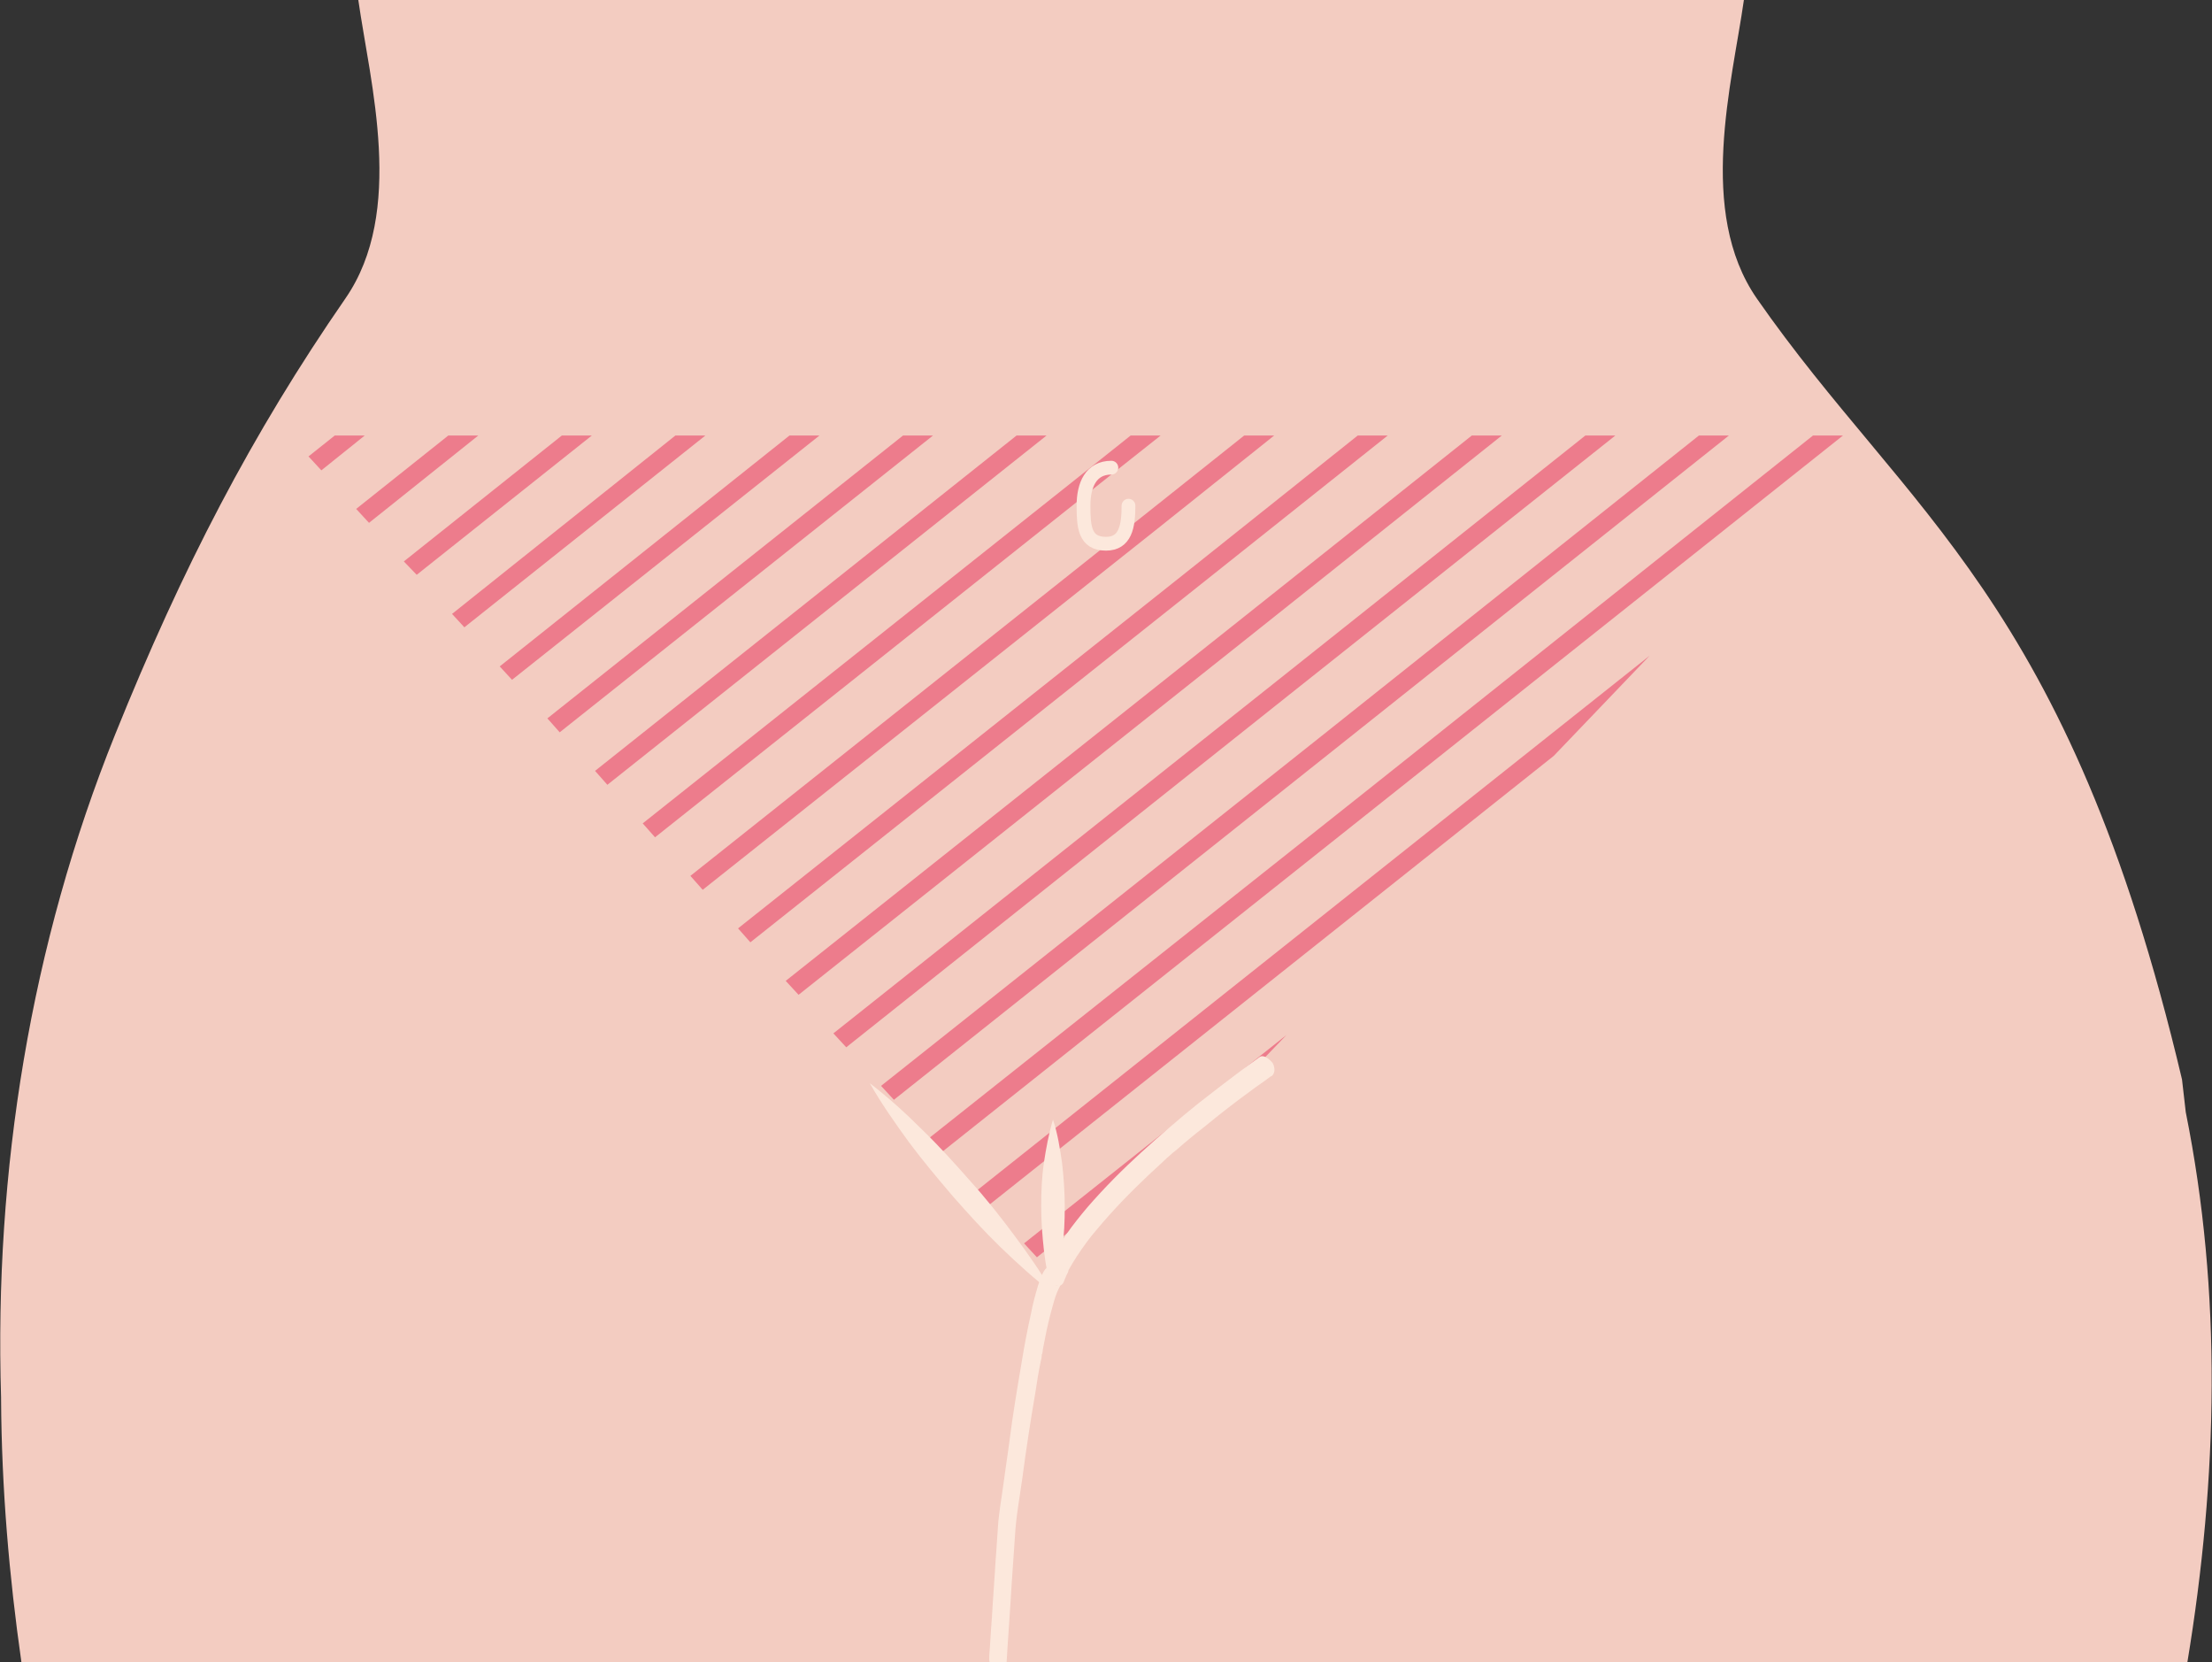 <?xml version="1.0" encoding="utf-8"?>
<!-- Generator: Adobe Illustrator 25.3.1, SVG Export Plug-In . SVG Version: 6.00 Build 0)  -->
<svg version="1.1" id="レイヤー_1" xmlns="http://www.w3.org/2000/svg" xmlns:xlink="http://www.w3.org/1999/xlink" x="0px"
	 y="0px" width="413px" height="310.3px" viewBox="0 0 413 310.3" style="enable-background:new 0 0 413 310.3;"
	 xml:space="preserve">
<rect x="0" y="0" width="413" height="310.3" fill="#333333" stroke="none"/>
<style type="text/css">
	.st0{fill:#F0BF96;}
	.st1{fill:#0090A2;}
	.st2{fill:#FCE8DC;}
	.st3{fill:#266392;}
	.st4{fill:#F1E4E0;}
	.st5{fill:#211714;}
	.st6{fill:none;}
	.st7{opacity:0.6;}
	.st8{fill:#FFFFFF;}
	.st9{fill:#F3CCC1;}
	.st10{fill:#E61F19;}
	.st11{fill:#F3CDC2;}
	.st12{fill:#ED7C8C;}
	.st13{fill:#266392;stroke:#256492;stroke-width:0;stroke-miterlimit:10;}
	.st14{fill:none;stroke:#FCE8DC;stroke-width:1.132;stroke-linecap:round;stroke-linejoin:round;stroke-miterlimit:10;}
	.st15{fill:none;stroke:#72BFC5;stroke-width:0.943;stroke-miterlimit:10;}
	.st16{fill:#72BFC5;}
	.st17{fill:#F7C96B;}
	.st18{fill:#FCE7DB;}
	.st19{fill:none;stroke:#231815;stroke-width:1.436;stroke-miterlimit:10;}
	.st20{fill:none;stroke:#FCE8DC;stroke-width:1.062;stroke-linecap:round;stroke-linejoin:round;stroke-miterlimit:10;}
	.st21{fill:none;stroke:#FCE8DC;stroke-width:2.573;stroke-linecap:round;stroke-linejoin:round;stroke-miterlimit:10;}
	.st22{fill:#FDE7AC;}
	.st23{opacity:0.3;fill:#FFFFFF;}
	.st24{fill:#DBDCDC;}
	.st25{fill:#F6C7C8;}
	.st26{fill:#717071;}
	.st27{fill:none;stroke:#717071;stroke-width:1.993;stroke-linejoin:round;stroke-miterlimit:10;}
	.st28{fill:#231815;}
	.st29{fill:none;stroke:#FCE8DC;stroke-width:1.834;stroke-linecap:round;stroke-linejoin:round;stroke-miterlimit:10;}
	.st30{fill:#EF91A4;}
	.st31{fill:#256492;}
	.st32{fill:#FEF1EA;}
	.st33{fill:#C3B4A8;}
	.st34{fill:none;stroke:#FCE8DC;stroke-width:3.599;stroke-linecap:round;stroke-linejoin:round;stroke-miterlimit:10;}
</style>
<g>
	<path class="st9" d="M408.4,310.3H4c-2.3-16.1-3.7-32.5-3.8-49.1v-0.3c-1.3-42.3,5.5-84.6,21.3-123.8C34,106.1,47,81,64.5,55.7
		C75.7,39.5,69.1,15.5,66.9,0h258.7c-2.2,15.5-8.8,39.5,2.4,55.7c28.1,40.4,58.1,55.7,79.4,145.8l0.7,6.1
		C414.9,241.4,414.1,275.8,408.4,310.3z"/>
	<g>
		<polygon class="st12" points="126.1,81.3 84.4,114.6 86.7,117.1 131.7,81.3 		"/>
		<polygon class="st12" points="62.5,81.3 57.6,85.2 60,87.8 68.1,81.3 		"/>
		<polygon class="st12" points="83.7,81.3 66.5,95 68.9,97.6 89.3,81.3 		"/>
		<polygon class="st12" points="193.6,234.7 222.3,211.8 240.2,193.2 191.2,232.1 		"/>
		<polygon class="st12" points="104.9,81.3 75.4,104.8 77.8,107.3 110.5,81.3 		"/>
		<polygon class="st12" points="147.4,81.3 93.3,124.4 95.6,126.9 153,81.3 		"/>
		<polygon class="st12" points="137.8,173.3 140.1,175.9 224.3,109 259.1,81.3 253.5,81.3 221.4,106.9 		"/>
		<polygon class="st12" points="237.8,127.6 155.6,192.9 158,195.5 240.7,129.7 240.7,129.7 301.6,81.3 296,81.3 237.8,127.6 		"/>
		<polygon class="st12" points="168.6,81.3 102.2,134.1 104.5,136.7 174.2,81.3 		"/>
		<polygon class="st12" points="213.2,96.5 128.9,163.5 131.2,166.1 216.1,98.7 216.1,98.7 237.9,81.3 232.3,81.3 213.2,96.5 		"/>
		<polygon class="st12" points="205.7,85.6 120,153.7 122.3,156.3 207.1,88.9 207.1,88.9 216.7,81.3 211.1,81.3 205.7,85.6 		"/>
		<polygon class="st12" points="230.3,116.7 146.7,183.1 149.1,185.7 231.8,120 231.8,120 280.4,81.3 274.8,81.3 230.3,116.7 		"/>
		<polygon class="st12" points="263.2,158 182.3,222.3 184.7,224.9 264.7,161.3 264.7,161.3 290.1,141.1 308,122.4 263.2,158 		"/>
		<polygon class="st12" points="164.5,202.7 166.9,205.3 248.9,140.1 322.8,81.3 317.2,81.3 246.1,137.9 		"/>
		<polygon class="st12" points="189.8,81.3 111.1,143.9 113.4,146.5 195.4,81.3 		"/>
		<polygon class="st12" points="254.3,148.3 173.4,212.5 175.8,215.1 257.2,150.4 257.2,150.4 344.1,81.3 338.5,81.3 254.3,148.3 		
			"/>
	</g>
	<path class="st21" d="M210.7,94.4c0,3.9-0.6,7.1-4.2,7.1c-4,0-4.2-3.2-4.2-7.1c0-3.9,1.4-7.1,5.2-7.1"/>
</g>
<g>
	<g>
		<g>
			<path class="st2" d="M235.2,197.3c-1.1,0.8-2.2,1.6-3.3,2.4c-2.8,2.1-5.5,4.2-8.2,6.3c-3.6,2.9-7.2,6-10.6,9.1
				c-3.5,3.2-6.9,6.6-10.1,10.3c-2.7,3.2-5.3,6.6-7.1,10.5c-0.2,0.4-0.4,0.8-0.5,1.2c0.8,0,1.6,0,2.4,0c-0.4-0.5-1.1-0.9-1.7-0.8
				c-0.5,0.1-0.9,0.5-1.2,1c-0.5,0.8-0.8,1.8-1.1,2.7c-0.5,1.7-1,3.5-1.3,5.2c-0.7,3.1-1.3,6.3-1.8,9.4c-0.8,4.7-1.6,9.5-2.2,14.2
				c-0.4,3.1-0.9,6.2-1.3,9.3c-0.3,2-0.6,4-0.8,5.9c-0.2,2.4-0.3,4.8-0.5,7.1c-0.2,3.6-0.5,7.2-0.7,10.8c-0.2,2.4-0.3,4.8-0.5,7.2
				c0,0.1,0,0.2,0,0.4c-0.1,1,0.6,2.1,1.5,2.5c0.8,0.4,1.6-0.1,1.7-1c0.3-5.2,0.7-10.3,1-15.5c0.2-2.9,0.4-5.8,0.6-8.7
				c0.2-3.7,0.9-7.4,1.4-11c0.7-5.3,1.5-10.5,2.4-15.8c0.3-1.9,0.6-3.9,1-5.8c0.1-0.4,0.2-0.8,0.2-1.2c0-0.1,0-0.2,0.1-0.3
				c-0.1,0.5,0,0.1,0,0c0-0.2,0.1-0.4,0.1-0.7c0.1-0.7,0.3-1.4,0.4-2.1c0.4-2.1,0.9-4.2,1.5-6.3c0.3-1.1,0.6-2.1,1.1-3.1
				c0.1-0.2,0.4-0.7,0-0.1c0.1-0.1,0.1-0.2,0.2-0.3c0-0.1,0.1-0.1,0.2-0.2c0.1-0.2,0.2-0.1-0.2,0.1c0.3-0.2-0.4,0.1-0.2,0
				c-0.4,0.1-0.8-0.1-1.1-0.4c0.2,0.1-0.5-0.5-0.4-0.3c0.6,0.7,1.9,1.2,2.4,0c0.2-0.4,0.3-0.8,0.5-1.2c0.1-0.2,0.2-0.4,0.3-0.6
				c0-0.1,0.1-0.2,0.1-0.3c0.1-0.2-0.1,0.1-0.1,0.1c0-0.1,0.1-0.1,0.1-0.2c0.5-0.9,1-1.7,1.5-2.5c1.2-1.8,2.4-3.5,3.8-5.1
				c3-3.6,6.3-7,9.7-10.2c0.9-0.8,1.8-1.7,2.7-2.5c0.1-0.1,0.2-0.2,0.3-0.3c0.1,0,0.3-0.3,0.1-0.1c0.2-0.2,0.5-0.4,0.7-0.6
				c0.4-0.4,0.9-0.8,1.3-1.1c1.7-1.5,3.4-2.9,5.2-4.3c2.8-2.3,5.6-4.5,8.5-6.6c1.3-1,2.7-1.9,4-2.9c0,0,0,0,0.1,0
				c0.8-0.6,0.6-1.8,0.2-2.5C237.1,197.8,236,196.8,235.2,197.3L235.2,197.3z"/>
		</g>
	</g>
	<g>
		<path class="st2" d="M162.4,202.2c3.5,2.7,6.7,5.6,9.8,8.7c3.1,3,6,6.2,8.9,9.5c2.9,3.2,5.6,6.6,8.2,10.1c2.6,3.5,5.1,7,7.3,10.9
			c-3.5-2.7-6.7-5.6-9.8-8.6c-3.1-3-6-6.2-8.9-9.5c-2.8-3.3-5.6-6.6-8.2-10.1C167.1,209.6,164.6,206.1,162.4,202.2z"/>
	</g>
</g>
<g>
	<path class="st2" d="M196.6,209c0.9,2.7,1.3,5.4,1.7,8.1c0.3,2.7,0.5,5.4,0.5,8.1c0,2.7-0.1,5.4-0.5,8.1c-0.3,2.7-0.8,5.4-1.7,8.1
		c-0.9-2.7-1.4-5.4-1.7-8.1c-0.3-2.7-0.5-5.4-0.5-8.1c0-2.7,0.1-5.4,0.5-8.1C195.3,214.4,195.8,211.7,196.6,209z"/>
</g>
</svg>
